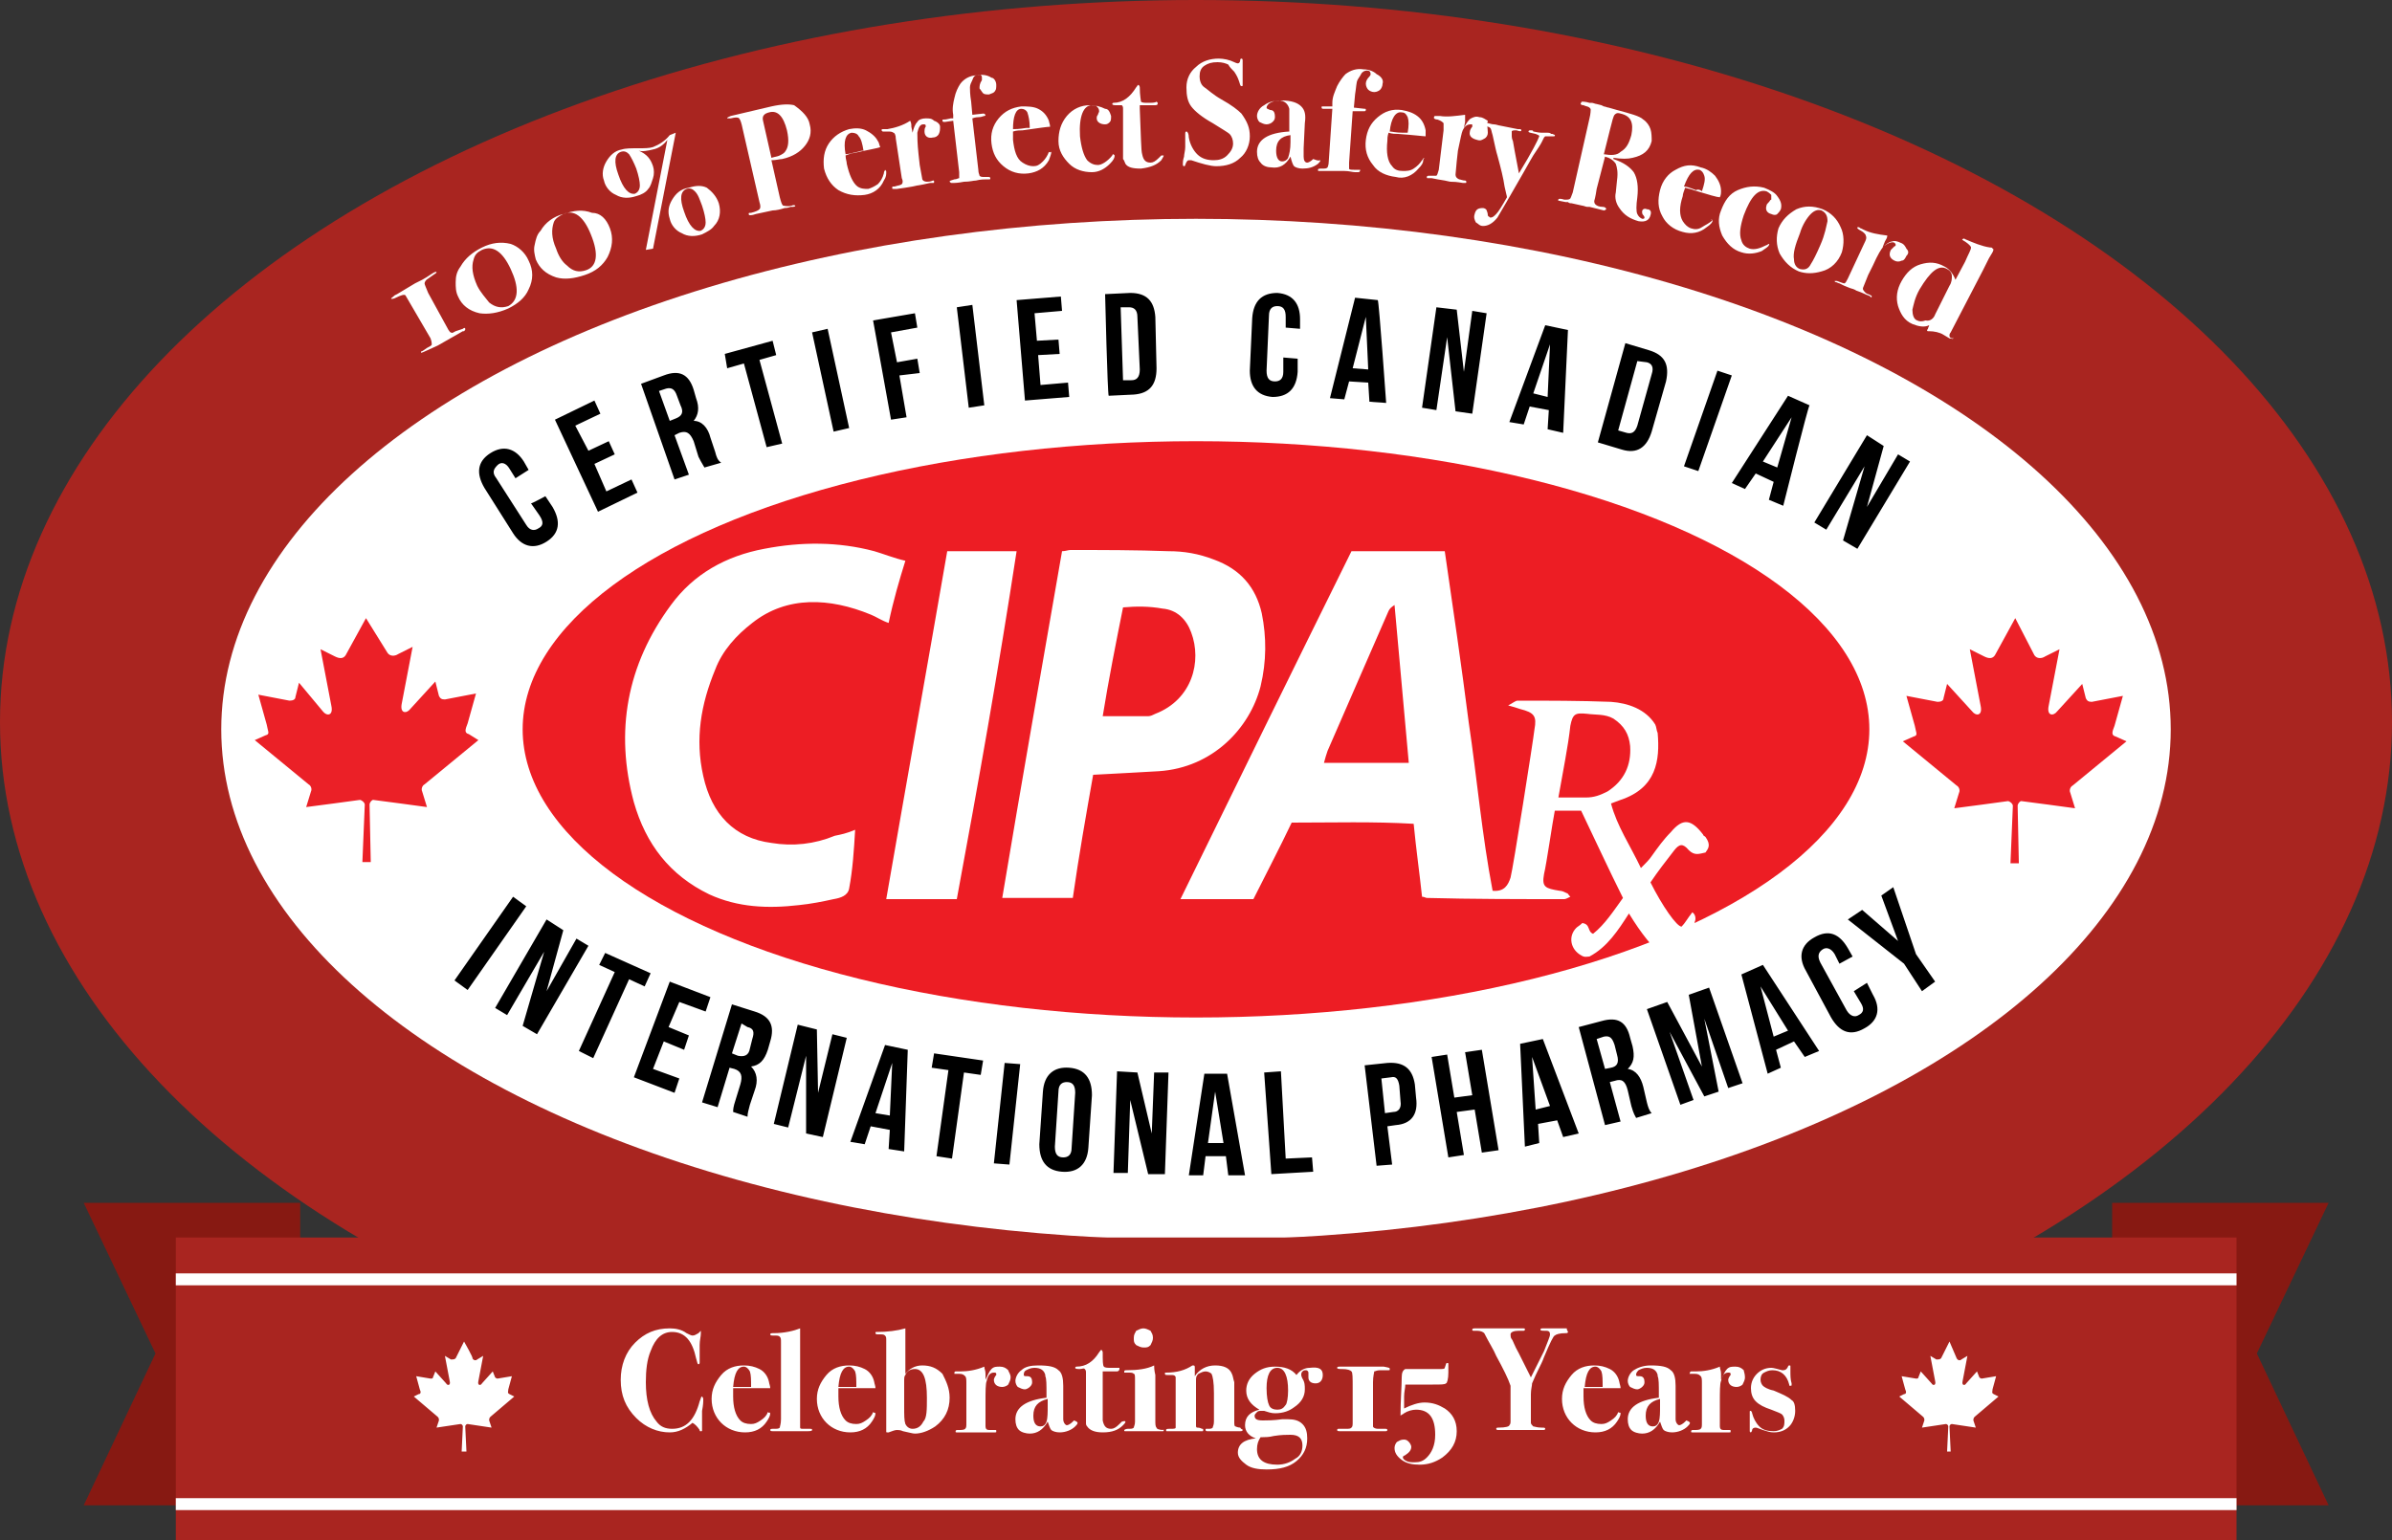 <?xml version="1.0" encoding="utf-8"?>
<!-- Generator: Adobe Illustrator 24.0.0, SVG Export Plug-In . SVG Version: 6.00 Build 0)  -->
<svg version="1.1" id="Layer_1" xmlns="http://www.w3.org/2000/svg" xmlns:xlink="http://www.w3.org/1999/xlink" x="0px" y="0px"
	 viewBox="0 0 200 128.8" style="enable-background:new 0 0 200 128.8;" xml:space="preserve">
<rect x="0" y="0" width="200" height="128.8" fill="#333333" stroke="none"/>
<style type="text/css">
	.st0{fill:#A92520;}
	.st1{fill:#FFFFFF;}
	.st2{fill:#ED1D24;}
	.st3{fill:#EB2027;}
	.st4{fill:#871912;}
</style>
<ellipse class="st0" cx="100" cy="60.4" rx="100" ry="60.4"/>
<ellipse class="st1" cx="100" cy="61" rx="81.5" ry="42.7"/>
<ellipse class="st2" cx="100" cy="61" rx="56.3" ry="24.1"/>
<path id="kCSa7g.tif" class="st1" d="M132.2,79.9c-0.9-0.5-1.1-1.6-0.4-2.3c0.1-0.1,0.3-0.2,0.5-0.4c0.7,0.1,0.4,0.7,0.9,0.9
	c1-0.8,1.7-1.9,2.5-3c-1.2-2.4-2.3-4.8-3.5-7.3H130c-0.2,1-0.7,4.5-0.9,5.3c-0.2,1.1,0.1,1.2,1.3,1.4c0.2,0,0.4,0.1,0.6,0.2
	c0.1,0,0.1,0.1,0.3,0.3c-0.2,0.1-0.4,0.2-0.5,0.2c-3.8,0-7.7,0-11.5-0.1c-0.1,0-0.2-0.1-0.4-0.1c-0.2-1.9-0.5-4-0.7-6.1
	c-3.4-0.2-6.7-0.1-10.2-0.1c-1,2.1-2.1,4.2-3.2,6.4h-6.1c4.8-9.8,9.5-19.4,14.3-29.1h7.8c0.7,4.8,1.4,9.6,2,14.3
	c0.7,4.7,1.1,9.4,2,14.1c1,0.1,1.3-0.5,1.5-1.1c0.2-0.7,1.9-11.5,2-12.4c0.2-1.1,0-1.4-1.2-1.7c-0.3-0.1-0.6-0.2-1-0.3
	c0.4-0.2,0.6-0.4,0.8-0.4c2.6,0,5.2,0,7.8,0.1c1.4,0.1,2.9,0.6,3.7,1.9c0.1,0.2,0.1,0.5,0.2,0.7c0.2,2.3-0.1,4.6-3.1,5.6l-0.8,0.3
	c0.5,1.9,1.6,3.5,2.5,5.4c0.4-0.4,0.7-0.7,0.9-1c0.5-0.7,1-1.4,1.6-2c1-1.2,1.7-1.1,2.7,0.2c0,0.1,0.1,0.1,0.2,0.2
	c0.5,0.7,0.2,1,0,1.3c-0.5,0.1-0.9,0.3-1.4-0.2c-0.5-0.6-0.8-0.5-1.2,0c-0.7,0.9-1.4,1.8-2,2.7c1,2,2.2,3.7,2.6,3.7
	c0.3-0.3,0.5-0.7,0.9-1.2c0.3,0.2,0.3,0.6,0.2,0.8c-0.1,1.1-0.7,2.1-1.4,2.9c-0.3,0.4-0.6,0.4-1.3,0c-0.9-0.9-1.7-1.8-2.8-3.6
	c-0.9,1.4-1.8,2.8-3.3,3.6C132.7,80,132.5,80.1,132.2,79.9L132.2,79.9z M117.8,63.9c-0.4-4.5-0.8-8.9-1.2-13.3
	c-0.3,0.2-0.4,0.3-0.5,0.5c-0.8,1.8-1.6,3.7-2.4,5.5c-0.9,2.1-1.8,4.1-2.7,6.2c-0.1,0.3-0.2,0.6-0.3,1h7.1
	C117.8,63.8,117.8,63.9,117.8,63.9z M130.3,66.7h2.3c0.7,0,1.2-0.2,1.8-0.5c1.4-0.9,2-2.2,1.9-3.8c-0.1-1-0.5-1.7-1.4-2.3
	c-0.7-0.4-1.5-0.3-2.2-0.4c-1-0.1-1.2,0-1.4,1C131.1,62.5,130.7,64.4,130.3,66.7L130.3,66.7z M88.8,46.1c0.3,0,0.5-0.1,0.7-0.1
	c2.7,0,5.5,0,8.2,0.1c1.3,0,2.5,0.2,3.8,0.7c2.2,0.8,3.5,2.3,4,4.5c0.4,2,0.4,4-0.1,6.1c-0.9,3.5-4,6.8-8.5,7.1
	c-1.8,0.1-3.5,0.2-5.5,0.3c-0.6,3.4-1.2,6.8-1.7,10.3h-5.9C85.4,65.5,87.1,55.9,88.8,46.1z M92.2,59.9H96c0.2,0,0.4-0.1,0.6-0.2
	c3.1-1.2,3.9-4.4,3-6.8c-0.4-1.1-1.2-1.9-2.4-2c-1.1-0.2-2.2-0.2-3.3-0.1C93.3,53.8,92.7,56.8,92.2,59.9z M71.5,69.4
	c-0.1,1.7-0.2,3.3-0.5,4.9c-0.1,0.6-0.7,0.8-1.3,0.9c-0.9,0.2-1.9,0.4-2.9,0.5c-2.6,0.3-5.1,0.2-7.5-0.9C56,73.2,54,70.6,53,67.1
	c-1.6-5.9-0.6-11.5,3.1-16.5c1.9-2.6,4.6-4.1,7.8-4.7c3.1-0.6,6.2-0.6,9.2,0.2c0.7,0.2,1.7,0.6,2.6,0.8c-0.5,1.6-1,3.3-1.4,5.2
	c-0.6-0.2-1-0.5-1.5-0.7c-3.4-1.4-7-1.6-9.9,0.7c-1.3,1-2.5,2.3-3.1,3.9c-1.2,2.9-1.7,5.8-1,8.9c0.7,3.2,2.6,5.2,5.7,5.6
	c1.8,0.3,3.6,0.1,5.3-0.6C70.3,69.8,70.8,69.7,71.5,69.4L71.5,69.4z M80,75.2h-5.9c1.7-9.8,3.4-19.3,5.1-29.1H85
	C83.5,55.9,81.8,65.5,80,75.2z"/>
<path class="st3" d="M168.5,51.7l-1.7,3.1c-0.2,0.3-0.5,0.3-0.9,0.1l-1.2-0.6l0.9,4.7c0.2,0.9-0.4,0.9-0.7,0.5l-2.1-2.3l-0.3,1.2
	c0,0.2-0.2,0.3-0.5,0.3l-2.6-0.5l0.7,2.5c0.1,0.6,0.3,0.8-0.1,0.9l-0.9,0.4l4.5,3.7c0.2,0.1,0.3,0.4,0.2,0.6l-0.4,1.3
	c1.6-0.2,3-0.4,4.5-0.6c0.1,0,0.4,0.2,0.4,0.4l-0.2,4.8h0.7l-0.1-4.8c0-0.2,0.2-0.4,0.3-0.4c1.6,0.2,3,0.4,4.5,0.6l-0.4-1.3
	c-0.1-0.2,0-0.5,0.2-0.6l4.5-3.7l-0.9-0.4c-0.4-0.1-0.3-0.4-0.1-0.9l0.7-2.5l-2.6,0.5c-0.3,0-0.4-0.1-0.5-0.3l-0.3-1.2l-2.1,2.3
	c-0.3,0.4-0.9,0.4-0.7-0.5l0.9-4.7l-1.2,0.6c-0.3,0.2-0.7,0.2-0.9-0.1L168.5,51.7L168.5,51.7z M30.6,51.7l-1.7,3.1
	c-0.2,0.3-0.5,0.3-0.9,0.1l-1.2-0.6l0.9,4.7c0.2,0.9-0.4,0.9-0.7,0.5l-2-2.4l-0.3,1.2c0,0.2-0.2,0.3-0.5,0.3l-2.6-0.5l0.7,2.5
	c0.1,0.6,0.3,0.8-0.1,0.9l-0.9,0.4l4.5,3.7c0.2,0.1,0.3,0.4,0.2,0.6l-0.4,1.3c1.6-0.2,3-0.4,4.5-0.6c0.1,0,0.4,0.2,0.4,0.4l-0.2,4.8
	H31l-0.1-4.8c0-0.2,0.2-0.4,0.3-0.4c1.6,0.2,3,0.4,4.5,0.6l-0.4-1.3c-0.1-0.2,0-0.5,0.2-0.6l4.5-3.7l-0.8-0.5
	c-0.4-0.1-0.3-0.4-0.1-0.9l0.7-2.5l-2.6,0.5c-0.3,0-0.4-0.1-0.5-0.3L36.4,57l-2.1,2.3c-0.3,0.4-0.9,0.4-0.7-0.5l0.9-4.7l-1.2,0.6
	c-0.3,0.2-0.7,0.2-0.9-0.1C32.4,54.6,30.6,51.7,30.6,51.7z"/>
<path class="st1" d="M36.5,22.8C36.5,22.8,36.5,22.9,36.5,22.8c-0.1,0.1-0.3,0.2-0.7,0.5c-0.2,0.1-0.3,0.3-0.3,0.4s0.1,0.3,0.3,0.8
	l1.7,3.1c0.1,0.1,0.1,0.2,0.2,0.2c0.1,0.1,0.2,0,0.4-0.1l0.3-0.1l0.3-0.1c0.1-0.1,0.2-0.1,0.2,0s0,0.1-0.1,0.2h-0.1l-2.1,1.2
	l-1.1,0.5c-0.2,0.1-0.3,0.1-0.3,0.1v-0.1c0.1,0,0.2-0.1,0.5-0.3c0.2-0.1,0.4-0.2,0.4-0.3c0-0.1,0-0.2-0.1-0.5l-1.4-2.4
	c-0.4-0.7-0.7-1.2-0.7-1.2c-0.1-0.1-0.4,0-0.8,0.2C32.9,25,32.8,25,32.7,25c0-0.1,0.1-0.1,0.3-0.3l0.2-0.1l1.5-0.9l0.6-0.3
	c0.2-0.1,0.5-0.3,0.8-0.5S36.5,22.7,36.5,22.8L36.5,22.8z M44.2,21.8c0.4,0.8,0.4,1.6,0,2.4c-0.3,0.7-0.9,1.2-1.7,1.6
	c-0.9,0.4-1.7,0.5-2.4,0.4c-0.9-0.2-1.5-0.7-1.8-1.4c-0.2-0.4-0.2-0.8-0.2-1.2c0-0.5,0.1-0.9,0.4-1.3c0.4-0.7,1-1.2,1.8-1.6
	s1.6-0.5,2.4-0.3C43.3,20.6,43.9,21.1,44.2,21.8z M42.7,22.5c-0.7-1.5-1.5-2-2.4-1.6c-0.4,0.2-0.6,0.4-0.7,0.8
	c-0.2,0.6-0.1,1.3,0.3,2.2c0.3,0.6,0.7,1,1,1.4c0.5,0.4,1,0.5,1.6,0.3C43.4,25.1,43.4,24,42.7,22.5z M51,19.1
	c0.3,0.8,0.2,1.6-0.2,2.4c-0.4,0.7-1,1.2-1.9,1.5s-1.7,0.4-2.4,0.2c-0.9-0.3-1.4-0.8-1.7-1.5c-0.1-0.4-0.2-0.8-0.1-1.2
	c0.1-0.5,0.2-0.9,0.5-1.2c0.4-0.7,1.1-1.2,1.9-1.4c0.9-0.3,1.6-0.4,2.4-0.1C50.2,17.8,50.7,18.3,51,19.1z M49.4,19.6
	c-0.6-1.5-1.4-2.1-2.3-1.7c-0.4,0.2-0.7,0.4-0.8,0.7c-0.2,0.6-0.2,1.3,0.2,2.2c0.2,0.6,0.5,1.1,0.9,1.4c0.5,0.5,1,0.6,1.6,0.4
	C49.9,22.3,50.1,21.3,49.4,19.6z M56.5,11.1l-1.9,9.7L54,20.9l1.8-9.2c-0.3,0.4-0.7,0.7-1.2,0.8c-0.4,0.1-0.9,0.2-1.2,0.1
	c0.7,0.3,1,0.7,1.2,1.3c0.1,0.3,0.1,0.7,0,1s-0.2,0.7-0.4,0.9c-0.2,0.3-0.6,0.5-1,0.6c-0.6,0.2-1.2,0.2-1.7-0.1
	c-0.5-0.2-0.9-0.7-1-1.2c-0.2-0.5-0.1-1.1,0.2-1.6s0.7-0.9,1.3-1c0.3-0.1,0.8-0.1,1.4-0.1c0.5,0,0.9,0,1.2-0.1c0.5-0.2,1-0.5,1.4-1
	L56.5,11.1z M53.2,14.1c-0.2-0.5-0.4-0.9-0.6-1.2c-0.2-0.2-0.4-0.3-0.7-0.2c-0.5,0.2-0.6,0.8-0.2,1.9c0.4,1.2,0.9,1.7,1.4,1.6
	c0.2-0.1,0.4-0.3,0.4-0.7C53.5,15.2,53.4,14.7,53.2,14.1z M60.1,17c0.2,0.7,0.1,1.4-0.4,1.9c-0.2,0.3-0.6,0.5-1,0.7
	c-0.6,0.2-1.2,0.2-1.7-0.1c-0.5-0.2-0.9-0.7-1-1.2c-0.2-0.6-0.1-1.1,0.2-1.6s0.7-0.9,1.4-1c0.6-0.2,1.1-0.2,1.5,0
	C59.5,16,59.9,16.4,60.1,17z M58.7,17.2c-0.2-0.5-0.3-0.9-0.6-1.2c-0.2-0.2-0.4-0.3-0.7-0.2c-0.5,0.2-0.6,0.8-0.2,1.9
	c0.4,1.2,0.9,1.7,1.4,1.6c0.2-0.1,0.4-0.3,0.4-0.7C59,18.3,58.9,17.8,58.7,17.2z M67.7,10.4c0.2,0.7,0,1.3-0.4,1.8s-1,0.9-1.9,1.1
	c-0.2,0-0.5,0.1-0.9,0.1l0.7,3.1c0.1,0.4,0.2,0.7,0.3,0.7s0.3,0.1,0.7,0c0.2-0.1,0.3,0,0.3,0s0,0.1-0.2,0.1h-0.2
	c0,0-0.2,0.1-0.5,0.1c-0.3,0.1-0.7,0.2-1,0.2l-1.4,0.3C62.9,18,62.8,18,62.7,18c0,0-0.1,0-0.1-0.1s0-0.1,0.2-0.1
	c0.4-0.1,0.6-0.2,0.7-0.3c0.1-0.1,0.1-0.3,0-0.6l-1.4-6.1c-0.1-0.5-0.2-0.8-0.3-0.9c-0.1-0.1-0.3-0.1-0.7,0h-0.3
	c0-0.1,0.1-0.1,0.3-0.2l3.4-0.8c0.9-0.2,1.5-0.2,1.9-0.1C67.1,9.3,67.6,9.8,67.7,10.4z M65.8,10.9c-0.3-1.2-0.8-1.7-1.5-1.5
	c-0.4,0.1-0.6,0.3-0.5,0.7l0.7,3.1c0.3-0.1,0.5-0.1,0.7-0.2c0.2-0.1,0.4-0.2,0.5-0.4C65.9,12.3,66,11.8,65.8,10.9z M74.1,14.4
	c0,0.2,0,0.4-0.2,0.7c-0.3,0.7-0.9,1.1-1.6,1.2c-0.8,0.1-1.5,0-2.2-0.4c-0.6-0.4-1-1-1.2-1.8c-0.1-0.8,0-1.5,0.4-2.1s1-1,1.7-1.2
	c0.5-0.1,1-0.1,1.4,0.1c0.4,0.2,0.8,0.5,1,0.9c0.1,0.1,0.1,0.3,0.2,0.5c-0.2,0.1-0.9,0.2-2.2,0.5c-0.2,0-0.4,0.1-0.7,0.2
	c0,0.3,0.1,0.5,0.1,0.7c0.2,0.9,0.5,1.6,0.9,1.9c0.3,0.2,0.6,0.2,0.9,0.2c0.3-0.1,0.5-0.2,0.8-0.4c0.2-0.2,0.4-0.5,0.5-0.9
	c0-0.2,0.1-0.2,0.1-0.3C74.1,14.3,74.1,14.3,74.1,14.4L74.1,14.4z M72.2,12.6c-0.1-0.6-0.2-1-0.4-1.2c-0.1-0.2-0.3-0.3-0.6-0.3
	c-0.5,0.1-0.7,0.7-0.5,1.8c0.2,0,0.5-0.1,1-0.2C72,12.6,72.1,12.6,72.2,12.6z M78.6,10.6c0,0.2,0,0.4-0.1,0.6
	c-0.1,0.2-0.3,0.3-0.5,0.3c-0.4,0.1-0.7-0.1-0.7-0.5c0-0.1,0-0.3,0.1-0.4v-0.1c0-0.1-0.1-0.1-0.2-0.1c-0.3,0-0.4,0.3-0.5,0.7
	c0,0.3,0,0.9,0.1,1.8l0.1,0.9l0.2,1.1c0,0.2,0.2,0.3,0.4,0.3c0.1,0,0.3,0,0.5-0.1c0.1,0,0.1,0,0.1,0.1s0,0.1-0.1,0.1h-0.2
	c-0.1,0-0.4,0.1-1,0.2c0,0-0.1,0-0.5,0.1l-0.6,0.1L75,15.8h-0.3c-0.1,0-0.1,0-0.1-0.1s0-0.1,0.2-0.1c0.3-0.1,0.5-0.1,0.6-0.2
	c0.1-0.1,0.1-0.3,0-0.5l-0.5-3.3c0-0.3-0.1-0.5-0.2-0.5C74.6,11,74.4,11,74.2,11h-0.4l-0.1-0.1c0,0,0-0.1,0.1-0.1h0.4
	c0.6-0.1,1.3-0.3,1.9-0.7c0.1,0.2,0.1,0.3,0.1,0.5l0.1,0.5c0.1-0.4,0.2-0.7,0.4-0.9c0.1-0.2,0.4-0.3,0.7-0.3c0.3,0,0.5,0,0.7,0.2
	C78.4,10.2,78.6,10.4,78.6,10.6z M83.3,7.1c0,0.2,0,0.4-0.1,0.5c-0.1,0.2-0.3,0.2-0.5,0.3c-0.2,0-0.4,0-0.5-0.1S82,7.5,81.9,7.4
	c0-0.2,0-0.4,0.2-0.7V6.5c0-0.2-0.1-0.3-0.4-0.2c-0.2,0-0.3,0.1-0.4,0.4c-0.1,0.2-0.2,0.4-0.2,0.6c0,0.2,0,0.6,0.1,1.2l0.1,1.1
	l0.9-0.1c0.1,0,0.1,0,0.2,0.1c0,0,0,0.1-0.1,0.1s-0.2,0.1-0.5,0.1c-0.1,0-0.2,0-0.5,0.1l0.5,4.3c0,0.3,0.1,0.4,0.1,0.5
	c0.1,0.1,0.2,0.1,0.4,0.1h0.3c0.1,0,0.2,0,0.2,0.1s0,0.1-0.1,0.1h-0.2c-0.2,0-0.5,0-0.9,0.1c-0.2,0-0.5,0.1-1,0.1
	c-0.5,0.1-0.8,0.1-0.8,0.1h-0.2c-0.1,0-0.1,0-0.2-0.1c0-0.1,0.1-0.1,0.4-0.2c0.2,0,0.3-0.1,0.4-0.1v-0.5l-0.5-4.3L79,10.2
	c-0.1,0-0.2,0-0.2-0.1s0-0.1,0.1-0.1s0.2,0,0.6-0.1h0.2V9.6c-0.1-0.5,0-1,0.1-1.4c0.1-0.5,0.3-0.9,0.5-1.2c0.3-0.4,0.8-0.7,1.4-0.7
	c0.5-0.1,0.9,0,1.2,0.2C83.1,6.5,83.3,6.8,83.3,7.1z"/>
<path class="st1" d="M87.9,12.7c0,0.2-0.1,0.4-0.2,0.7c-0.4,0.7-1,1-1.7,1.1c-0.8,0.1-1.5-0.1-2.1-0.6s-0.9-1.1-1-1.9
	s0.1-1.5,0.6-2.1s1.1-0.9,1.9-1c0.5,0,1,0,1.4,0.2s0.7,0.5,0.9,1c0,0.1,0.1,0.3,0.1,0.5c-0.2,0-0.9,0.1-2.3,0.3
	c-0.2,0-0.5,0-0.8,0.1v0.7c0.1,0.9,0.3,1.6,0.8,1.9c0.3,0.2,0.6,0.3,0.9,0.3s0.5-0.1,0.8-0.4c0.2-0.2,0.4-0.5,0.5-0.8
	C87.8,12.8,87.8,12.7,87.9,12.7z M86.1,10.7c0-0.6-0.1-1-0.2-1.3c-0.1-0.2-0.3-0.3-0.5-0.3c-0.5,0-0.7,0.7-0.7,1.7
	c0.2,0,0.5,0,1.1-0.1C85.8,10.7,86.1,10.7,86.1,10.7z M92.9,9.7c0,0.2,0,0.4-0.1,0.5s-0.2,0.2-0.4,0.2c-0.4,0-0.7-0.2-0.7-0.5
	c0-0.1,0-0.2,0.1-0.3c0-0.1,0.1-0.2,0.1-0.3c0-0.2-0.1-0.3-0.2-0.4c-0.1-0.1-0.3-0.1-0.4-0.1c-0.7,0-1.1,0.9-1,2.6
	c0.1,0.9,0.3,1.6,0.6,2c0.3,0.3,0.6,0.4,0.9,0.4s0.8-0.3,1.2-0.8c0-0.1,0.1-0.1,0.1-0.1l0.1,0.1c0,0.2-0.1,0.4-0.4,0.7
	c-0.4,0.4-0.9,0.7-1.5,0.7c-0.7,0-1.4-0.2-1.9-0.7s-0.9-1.1-0.9-1.9c0-0.8,0.2-1.5,0.7-2.1s1.2-0.9,1.9-0.9c0.5,0,0.9,0.1,1.3,0.3
	C92.7,9.1,92.8,9.4,92.9,9.7z M97.3,13c0,0.1-0.1,0.2-0.2,0.4c-0.4,0.4-0.9,0.6-1.7,0.7c-0.7,0-1.1-0.1-1.3-0.4
	c-0.1-0.2-0.1-0.3-0.2-0.4V9.1c0-0.1,0-0.2-0.1-0.3h-0.4c-0.2,0-0.4,0-0.4-0.1c0,0,0-0.1,0.1-0.1c0.8,0,1.4-0.5,1.9-1.3
	c0.1-0.1,0.1-0.2,0.2-0.2c0,0,0.1,0.1,0.1,0.2c0,0.7,0.1,1.1,0.1,1.2c0.1,0.1,0.3,0.1,0.6,0.1s0.6,0,0.7-0.1l0.1,0.1
	c0,0.1,0,0.2-0.2,0.2h-1.3v0.3c0.1,2.2,0.1,3.5,0.2,3.8c0.1,0.5,0.3,0.7,0.7,0.7c0.2,0,0.4-0.1,0.7-0.4l0.2-0.2H97.3L97.3,13z
	 M104.5,11.4c0,0.7-0.3,1.4-0.8,1.8c-0.5,0.5-1.2,0.7-2,0.7c-0.5,0-1.2-0.2-2.1-0.5h-0.2c-0.1,0-0.2,0.1-0.3,0.4
	c0,0.1-0.1,0.1-0.1,0.1c-0.1,0-0.1-0.1-0.1-0.2s0-0.3,0.1-0.6c0-0.2,0.1-0.5,0.1-0.8v-1.1c0-0.1,0-0.2,0.1-0.2s0.2,0.2,0.2,0.5
	c0.1,0.6,0.4,1.1,0.7,1.4c0.4,0.4,0.9,0.5,1.4,0.5c0.4,0,0.8-0.1,1.1-0.4c0.3-0.3,0.5-0.6,0.5-1c0-0.3-0.1-0.6-0.3-0.8
	c-0.1-0.1-0.6-0.4-1.4-0.9c-0.9-0.5-1.5-1-1.8-1.4S99.2,8,99.2,7.3c0-0.7,0.3-1.3,0.8-1.7c0.5-0.5,1.2-0.7,1.9-0.7
	c0.4,0,0.9,0.1,1.3,0.3c0.2,0.1,0.3,0.1,0.3,0.1c0.1,0,0.2-0.1,0.2-0.3c0-0.1,0.1-0.1,0.1-0.1c0.1,0,0.1,0.1,0.1,0.2v2
	c0,0.1,0,0.1-0.1,0.1s-0.1-0.1-0.2-0.4c-0.1-0.3-0.2-0.5-0.4-0.8c-0.2-0.2-0.4-0.4-0.5-0.6c-0.2-0.1-0.5-0.2-0.9-0.2
	c-0.5,0-0.8,0.1-1.1,0.3c-0.3,0.2-0.4,0.5-0.4,0.9c0,0.3,0.1,0.7,0.4,0.9s0.7,0.6,1.4,1c0.9,0.5,1.4,0.9,1.7,1.2
	C104.3,10.2,104.5,10.7,104.5,11.4L104.5,11.4z M110.4,13.4c0,0.1-0.1,0.2-0.2,0.3c-0.4,0.3-0.8,0.4-1.3,0.4c-0.3,0-0.6-0.1-0.7-0.2
	c-0.1-0.1-0.2-0.4-0.3-0.8c-0.4,0.7-0.9,1-1.6,0.9c-0.3,0-0.7-0.1-0.9-0.4c-0.2-0.2-0.3-0.5-0.3-0.9c0-1,0.9-1.6,2.7-1.7V9.1
	c-0.1-0.4-0.4-0.7-0.9-0.7c-0.3,0-0.5,0.1-0.7,0.2s-0.3,0.3-0.3,0.4c0,0.1,0.1,0.1,0.3,0.2c0.3,0,0.4,0.2,0.4,0.6
	c0,0.2-0.1,0.3-0.2,0.4c-0.1,0.1-0.3,0.2-0.5,0.2s-0.4-0.1-0.6-0.2c-0.1-0.1-0.2-0.3-0.2-0.5c0-0.3,0.2-0.7,0.6-0.9
	c0.4-0.3,0.9-0.4,1.4-0.4c0.9,0,1.4,0.2,1.7,0.5c0.3,0.3,0.4,0.7,0.3,1.4l-0.1,2.1v0.7c0,0.3,0.1,0.5,0.3,0.5c0.1,0,0.3-0.1,0.5-0.3
	C110.3,13.5,110.3,13.4,110.4,13.4z M107.9,11.9v-0.6c-0.8,0.1-1.2,0.5-1.2,1.3c0,0.6,0.2,0.9,0.5,0.9c0.2,0,0.4-0.1,0.5-0.3
	C107.8,12.9,107.9,12.5,107.9,11.9z"/>
<path class="st1" d="M115.6,7c0,0.2-0.1,0.4-0.2,0.5s-0.3,0.2-0.5,0.2s-0.4-0.1-0.5-0.2c-0.1-0.1-0.2-0.3-0.2-0.5s0.1-0.4,0.3-0.6
	c0,0,0.1-0.1,0.1-0.2c0-0.2-0.1-0.3-0.3-0.3c-0.2,0-0.4,0.1-0.5,0.3s-0.2,0.3-0.3,0.5c-0.1,0.2-0.1,0.6-0.2,1.2L113.2,9l0.9,0.1
	c0.1,0,0.1,0,0.1,0.1c0,0,0,0.1-0.1,0.1h-1l-0.3,4.3v0.5c0,0.1,0.2,0.1,0.4,0.1h0.4c0.1,0,0.2,0,0.1,0.1c0,0.1-0.1,0.1-0.2,0.1h-0.2
	c-0.2,0-0.5-0.1-0.9-0.1h-2.1c-0.1,0-0.1,0-0.1-0.1s0.1-0.1,0.4-0.1c0.2,0,0.3,0,0.4-0.1c0,0,0.1-0.2,0.1-0.5l0.3-4.4h-0.7
	c-0.1,0-0.2,0-0.2-0.1s0-0.1,0.1-0.1h0.8V8.6c0-0.5,0.2-0.9,0.4-1.4c0.2-0.4,0.5-0.8,0.7-1c0.4-0.3,0.9-0.5,1.5-0.4
	c0.5,0,0.9,0.2,1.1,0.4C115.5,6.4,115.7,6.7,115.6,7L115.6,7z"/>
<path class="st1" d="M119,13.4c0,0.2-0.1,0.4-0.4,0.7c-0.5,0.6-1.2,0.9-1.9,0.7c-0.8-0.1-1.5-0.4-1.9-1c-0.5-0.6-0.7-1.3-0.6-2.1
	s0.4-1.4,1-1.9s1.2-0.7,2-0.6c0.5,0.1,0.9,0.2,1.3,0.5s0.6,0.7,0.7,1.2v0.5c-0.2,0-0.9-0.1-2.3-0.2c-0.2,0-0.5,0-0.8-0.1
	c-0.1,0.3-0.1,0.5-0.1,0.7c-0.1,0.9,0,1.7,0.4,2.1c0.2,0.3,0.5,0.4,0.9,0.4c0.3,0,0.6,0,0.9-0.2s0.5-0.4,0.7-0.7
	c0.1-0.1,0.1-0.2,0.2-0.2C119,13.3,119,13.4,119,13.4z M117.7,11.1c0.1-0.6,0.1-1,0-1.3c-0.1-0.2-0.2-0.4-0.5-0.4
	c-0.5-0.1-0.9,0.5-1,1.6c0.2,0,0.5,0.1,1.1,0.1C117.3,11.1,117.7,11.1,117.7,11.1z M124.4,11.1c0,0.2-0.1,0.4-0.3,0.5
	c-0.2,0.1-0.3,0.2-0.6,0.1c-0.4-0.1-0.7-0.3-0.6-0.7c0-0.1,0.1-0.3,0.2-0.4v-0.1c0-0.1,0-0.1-0.1-0.1c-0.3,0-0.5,0.1-0.7,0.5
	c-0.1,0.2-0.2,0.8-0.4,1.7l-0.1,0.9l-0.1,1.1c0,0.2,0.1,0.3,0.3,0.4c0.1,0,0.3,0.1,0.5,0.1c0.1,0,0.1,0.1,0.1,0.1
	c0,0.1,0,0.1-0.1,0.1h-0.2c-0.1,0-0.4-0.1-1-0.1c0,0-0.1,0-0.5-0.1l-0.6-0.1l-0.5-0.1h-0.3c-0.1,0-0.1,0-0.1-0.1s0.1-0.1,0.2-0.1
	h0.6c0.1-0.1,0.1-0.2,0.2-0.5l0.4-3.3v-0.6c-0.1-0.1-0.2-0.2-0.5-0.3c-0.2,0-0.3-0.1-0.3-0.1V9.8c0,0,0-0.1,0.1-0.1h0.4
	c0.6,0.1,1.3,0,2.1-0.1v0.6l-0.1,0.5c0.2-0.4,0.4-0.7,0.6-0.8s0.4-0.2,0.7-0.1c0.3,0,0.5,0.2,0.7,0.3
	C124.3,10.4,124.4,10.8,124.4,11.1L124.4,11.1z"/>
<path class="st1" d="M130,11.3c0,0.1,0,0.1-0.1,0.1h-0.7l-0.1,0.1l-0.2,0.4c-0.1,0.2-0.3,0.5-0.7,1.1c0,0-0.3,0.5-0.8,1.4
	c-1.2,2.1-1.9,3.3-2.2,3.8c-0.4,0.5-0.8,0.7-1.2,0.7c-0.3,0-0.4-0.2-0.6-0.3c-0.1-0.2-0.2-0.4-0.1-0.7c0.1-0.4,0.3-0.5,0.7-0.5
	c0.1,0,0.3,0.1,0.3,0.2c0,0,0.1,0.2,0.1,0.4c0,0.1,0.1,0.1,0.2,0.2c0.2,0,0.3-0.1,0.5-0.3s0.5-0.7,0.9-1.4c0-0.1-0.1-0.4-0.2-0.9
	c-0.1-0.7-0.3-1.5-0.6-2.6c-0.1-0.3-0.2-0.8-0.4-1.7c-0.1-0.3-0.1-0.5-0.2-0.6s-0.2-0.1-0.5-0.2c-0.1,0-0.1-0.1-0.1-0.1
	c0-0.1,0.1-0.1,0.2-0.1h0.2c0.1,0,0.3,0.1,0.5,0.1s0.4,0.1,0.5,0.1l1.5,0.3h0.2c0.1,0,0.1,0.1,0.1,0.1c0,0.1-0.1,0.1-0.4,0
	c-0.2,0-0.4,0-0.4,0.1v0.4c0,0.2,0.1,0.4,0.1,0.4c0.2,1.2,0.4,2.1,0.5,2.7c1.1-1.8,1.6-2.8,1.7-3.1c0-0.1-0.1-0.1-0.3-0.2
	c-0.4-0.1-0.6-0.1-0.6-0.2s0.1-0.1,0.2-0.1s0.2,0,0.2,0.1c0.1,0,0.4,0.1,0.7,0.1h0.4c0.2,0,0.3,0,0.4,0.1h0.1
	C130,11.3,130.1,11.3,130,11.3L130,11.3z M138,18c-0.1,0.4-0.4,0.6-1,0.5c-0.7-0.2-1.2-0.5-1.6-1.1c-0.3-0.4-0.4-0.9-0.3-1.3l0.1-1
	c0.1-0.7,0-1.1-0.1-1.4c-0.2-0.3-0.5-0.5-0.9-0.6l-0.7,2.7c-0.1,0.7-0.2,1-0.2,1c0,0.1,0,0.2,0.1,0.3s0.3,0.2,0.6,0.2
	c0.2,0,0.3,0.1,0.3,0.2c0,0-0.1,0.1-0.2,0.1l-1.2-0.3h-0.2c-0.1,0-0.3-0.1-0.4-0.1l-0.9-0.2c-0.1,0-0.2,0-0.3-0.1h-0.2l-0.5-0.1
	c-0.1,0-0.2-0.1-0.1-0.1c0-0.1,0.2-0.1,0.5,0c0.3,0,0.4,0,0.5-0.1c0,0,0.1-0.2,0.2-0.5l1.4-6.2c0.1-0.4,0.1-0.7,0.1-0.7
	c0-0.1,0-0.1-0.1-0.2s-0.3-0.1-0.5-0.2c-0.2,0-0.3-0.1-0.2-0.2c0-0.1,0.1-0.1,0.1-0.1s0.3,0,0.6,0.1h0.2c0.1,0,0.3,0.1,0.4,0.1
	l0.4,0.1l0.2,0.1c0.1,0,0.3,0.1,0.4,0.1l0.7,0.2c1.1,0.3,1.9,0.5,2.2,0.8c0.3,0.2,0.5,0.5,0.6,0.8s0.1,0.7,0.1,1
	c-0.2,0.8-0.7,1.2-1.6,1.4c-0.4,0.1-0.9,0.1-1.6,0v0.1c0.9,0.3,1.4,0.7,1.7,1.1c0.3,0.5,0.4,1.2,0.3,2.1c-0.1,0.7-0.1,1.2,0,1.4
	s0.2,0.3,0.4,0.4c0.1,0,0.2,0,0.2-0.1c0,0,0-0.1-0.1-0.2s-0.1-0.2-0.1-0.3c0-0.2,0.2-0.3,0.4-0.2C138,17.5,138.1,17.7,138,18L138,18
	z M136.4,11.3c0.2-1,0-1.6-0.9-1.8c-0.3-0.1-0.4,0-0.5,0.1s-0.2,0.5-0.4,1.3l-0.5,2c0.6,0.1,1.1,0.1,1.4-0.2
	C136,12.4,136.2,12,136.4,11.3z M143.2,18.4c0,0.2-0.2,0.4-0.5,0.6c-0.6,0.5-1.3,0.6-2,0.4c-0.8-0.2-1.4-0.7-1.7-1.3
	c-0.4-0.7-0.4-1.4-0.2-2.2s0.7-1.4,1.3-1.7c0.7-0.4,1.3-0.5,2.1-0.2c0.5,0.1,0.9,0.4,1.2,0.7c0.3,0.4,0.5,0.8,0.5,1.3
	c0,0.1,0,0.3-0.1,0.5c-0.2,0-0.9-0.2-2.2-0.6c-0.2-0.1-0.4-0.1-0.7-0.2c-0.1,0.3-0.2,0.5-0.2,0.7c-0.3,0.9-0.3,1.6,0,2.1
	c0.2,0.3,0.4,0.5,0.7,0.6s0.6,0.1,0.9-0.1C142.6,18.8,142.9,18.7,143.2,18.4C143,18.4,143,18.3,143.2,18.4
	C143.2,18.3,143.2,18.4,143.2,18.4L143.2,18.4z M142.3,16c0.2-0.6,0.3-1,0.2-1.3s-0.2-0.4-0.4-0.5c-0.5-0.1-0.9,0.3-1.3,1.4
	c0.2,0,0.5,0.1,1,0.3C142,15.8,142.2,15.9,142.3,16z M148.9,17.5c-0.1,0.2-0.2,0.3-0.3,0.4c-0.1,0.1-0.3,0.1-0.5,0
	c-0.4-0.1-0.5-0.4-0.4-0.7c0-0.1,0.1-0.2,0.2-0.3s0.1-0.2,0.2-0.2v-0.4c-0.1-0.1-0.2-0.2-0.4-0.3c-0.7-0.2-1.3,0.4-1.9,2
	c-0.3,0.9-0.4,1.6-0.2,2.1c0.1,0.4,0.4,0.6,0.7,0.7c0.4,0.1,0.8,0,1.4-0.3c0.1,0,0.1-0.1,0.2-0.1s0,0,0,0.1s-0.3,0.3-0.6,0.5
	c-0.5,0.2-1.1,0.3-1.7,0.1c-0.7-0.2-1.2-0.7-1.6-1.4c-0.3-0.7-0.4-1.4-0.1-2.1c0.3-0.8,0.7-1.4,1.4-1.7s1.4-0.4,2.2-0.2
	c0.5,0.2,0.9,0.4,1.1,0.7C148.9,16.8,149,17.1,148.9,17.5L148.9,17.5z M154,21.1c-0.3,0.8-0.9,1.4-1.7,1.6c-0.7,0.2-1.3,0.2-1.9,0
	c-0.7-0.3-1.2-0.8-1.6-1.5c-0.3-0.7-0.3-1.4-0.1-2.1c0.3-0.7,0.8-1.2,1.5-1.6c0.7-0.3,1.4-0.3,2.2,0c0.7,0.3,1.2,0.8,1.5,1.5
	C154.2,19.6,154.2,20.4,154,21.1z M152.2,20.5c0.4-0.9,0.5-1.6,0.6-2c0-0.4-0.1-0.7-0.5-0.9c-0.3-0.1-0.6,0-0.9,0.3
	c-0.3,0.3-0.7,0.9-0.9,1.6c-0.4,1-0.6,1.7-0.5,2.2c0,0.4,0.2,0.7,0.5,0.8c0.4,0.1,0.7,0,0.9-0.4C151.6,21.8,151.9,21.2,152.2,20.5
	L152.2,20.5z M159.4,21.4c-0.1,0.2-0.2,0.4-0.4,0.4c-0.2,0.1-0.4,0.1-0.6,0c-0.4-0.2-0.5-0.5-0.3-0.9l0.3-0.3c0,0,0.1,0,0.1-0.1
	s0-0.1-0.1-0.2c-0.2-0.1-0.5,0-0.9,0.3c-0.2,0.2-0.5,0.7-0.9,1.6l-0.4,0.8l-0.4,1c-0.1,0.2,0,0.3,0.2,0.5c0.1,0.1,0.3,0.1,0.4,0.2
	c0.1,0,0.1,0.1,0.1,0.1c0,0.1-0.1,0.1-0.1,0l-0.2-0.1c-0.1,0-0.4-0.2-1-0.4c0,0-0.1-0.1-0.5-0.2l-0.5-0.2l-0.4-0.2
	c-0.1,0-0.2-0.1-0.3-0.1s-0.1-0.1-0.1-0.1h0.2c0.3,0.1,0.5,0.2,0.6,0.2s0.2-0.2,0.3-0.4l1.4-3c0.1-0.2,0.2-0.4,0.1-0.6
	c0-0.1-0.2-0.3-0.4-0.4c-0.2-0.1-0.3-0.2-0.3-0.2V19h0.1c0.1,0,0.1,0.1,0.2,0.1l0.2,0.1c0.6,0.3,1.2,0.4,2,0.5
	c0,0.2-0.1,0.3-0.2,0.5l-0.2,0.5c0.3-0.3,0.6-0.5,0.8-0.5c0.2-0.1,0.5,0,0.7,0.1c0.3,0.1,0.4,0.3,0.5,0.5
	C159.6,21,159.6,21.2,159.4,21.4L159.4,21.4z M163.3,28.3c0,0.1-0.1,0-0.3,0l-0.5-0.3c-0.3-0.2-0.8-0.3-1.2-0.3h-0.1
	c-0.1,0-0.1-0.1,0-0.2c0-0.1,0.1-0.2,0.1-0.3c-0.4,0.2-0.9,0.1-1.4-0.1c-0.7-0.3-1-0.9-1.2-1.5c-0.2-0.7-0.1-1.4,0.3-2.1
	s0.9-1.2,1.6-1.4s1.3-0.2,2,0.2c0.4,0.2,0.7,0.6,0.9,1.1l0.8-1.5c0.3-0.7,0.5-1,0.5-1.2c0-0.1-0.2-0.3-0.5-0.5
	c-0.2-0.1-0.3-0.2-0.2-0.2c0,0,0.1-0.1,0.2,0c0.7,0.3,1.4,0.6,2.1,0.7c0.1,0,0.2,0,0.2,0.1c0.1,0,0.1,0.1,0,0.3l-0.3,0.5l-0.5,1
	l-2.7,5.2c-0.1,0.1-0.1,0.2-0.1,0.3S163.1,28.3,163.3,28.3C163.3,28.2,163.4,28.2,163.3,28.3L163.3,28.3z M161.8,26.3l1.2-2.4
	c0.2-0.3,0.2-0.6,0.2-0.8c0-0.3-0.2-0.5-0.4-0.6c-0.7-0.4-1.4,0.2-2.3,1.7c-0.4,0.7-0.5,1.3-0.6,1.7c0,0.4,0.1,0.8,0.4,0.9
	c0.2,0.1,0.4,0.1,0.7,0C161.4,26.9,161.7,26.6,161.8,26.3L161.8,26.3z"/>
<path d="M45.6,41.5l0.6,0.9c0.7,1.2,0.6,2.2-0.5,2.9s-2.1,0.4-2.8-0.7l-2.4-3.8c-0.7-1.2-0.6-2.2,0.5-2.9s2.1-0.4,2.8,0.7l0.4,0.7
	L43.1,40l-0.5-0.8c-0.3-0.5-0.7-0.6-1-0.3s-0.5,0.6-0.1,1.1l2.5,3.9c0.3,0.5,0.7,0.5,1,0.3c0.4-0.2,0.5-0.5,0.1-1.1l-0.7-1
	C44.5,42.1,45.6,41.5,45.6,41.5z M49.2,37.7l1.7-0.8l0.5,1.1l-1.7,0.8l1,2.3l2.1-1l0.5,1.1L50,42.8l-3.6-7.7l3.3-1.6l0.5,1.1l-2.1,1
	L49.2,37.7z M58.9,39.1c-0.1-0.2-0.2-0.3-0.5-0.9L58,36.9c-0.3-0.7-0.6-0.9-1.2-0.7l-0.4,0.2l1.2,3.3l-1.2,0.4l-2.8-8l1.9-0.7
	c1.3-0.5,2.1-0.1,2.5,1.2l0.2,0.7c0.3,0.8,0.2,1.4-0.2,1.9c0.7,0,1.2,0.6,1.4,1.4l0.4,1.2c0.1,0.4,0.2,0.7,0.5,0.9L58.9,39.1z
	 M55.1,32.7l0.9,2.5l0.5-0.2c0.5-0.2,0.7-0.5,0.4-1.1l-0.3-0.8c-0.2-0.6-0.5-0.7-0.9-0.6C55.7,32.5,55.1,32.7,55.1,32.7z M60.6,29.6
	l4-1.1l0.3,1.2l-1.4,0.4l1.9,7l-1.3,0.3l-1.9-7l-1.4,0.4C60.8,30.8,60.6,29.6,60.6,29.6z M67.9,27.8l1.3-0.3l1.8,8.3l-1.3,0.3
	C69.7,36.1,67.9,27.8,67.9,27.8z M75,30.3l1.7-0.3l0.2,1.2l-1.7,0.2l0.6,3.5l-1.3,0.2L73,26.8l3.5-0.6l0.2,1.2l-2.2,0.4
	C74.5,27.8,75,30.3,75,30.3z M80,25.7l1.3-0.2l1,8.4L81,34.1C81,34.1,80,25.7,80,25.7z M86.7,28.5l1.8-0.1l0.1,1.2l-1.8,0.1l0.2,2.5
	l2.3-0.2l0.1,1.2l-3.7,0.3L85,25.1l3.7-0.3l0.1,1.2l-2.3,0.2C86.5,26.2,86.7,28.5,86.7,28.5z M92.4,24.6l2.1-0.1c1.4,0,2,0.7,2.1,2
	l0.1,4.3c0,1.4-0.6,2.1-1.9,2.2l-2.1,0.1C92.6,33,92.4,24.6,92.4,24.6z M93.7,25.7l0.2,6.1h0.7c0.4,0,0.7-0.2,0.7-0.9l-0.2-4.4
	c0-0.6-0.3-0.8-0.7-0.8C94.4,25.7,93.7,25.7,93.7,25.7z M108.5,30v1.1c-0.1,1.4-0.8,2.1-2.1,2.1c-1.3-0.1-1.9-0.9-1.9-2.2l0.2-4.4
	c0.1-1.4,0.8-2.1,2.1-2.1c1.3,0.1,1.9,0.9,1.9,2.2v0.8l-1.2-0.1v-0.9c0-0.6-0.2-0.9-0.7-0.9c-0.4,0-0.7,0.2-0.7,0.8l-0.2,4.6
	c0,0.6,0.2,0.9,0.7,0.9c0.4,0,0.7-0.2,0.7-0.8v-1.2L108.5,30z M115.9,33.7l-1.4-0.1l-0.1-1.6l-1.6-0.1l-0.4,1.5l-1.2-0.1l2.1-8.4
	l1.9,0.2C115.3,25.2,115.9,33.7,115.9,33.7z M113.1,30.8l1.3,0.1l-0.2-4.4C114.2,26.5,113.1,30.8,113.1,30.8z M121,28.2l-0.9,6.1
	l-1.2-0.2l1.2-8.4l1.7,0.2l0.6,5.2l0.7-5.1l1.2,0.2l-1.2,8.4l-1.4-0.2C121.7,34.4,121,28.2,121,28.2z M130.7,36.2l-1.3-0.3l0.1-1.6
	l-1.6-0.3l-0.5,1.5l-1.2-0.2l3-8.1l1.9,0.4L130.7,36.2L130.7,36.2z M128.2,32.9l1.2,0.3l0.2-4.4L128.2,32.9z M135.9,28.7l2,0.6
	c1.3,0.4,1.7,1.2,1.4,2.6l-1.2,4.2c-0.4,1.3-1.2,1.9-2.5,1.5l-2-0.6C133.6,37,135.9,28.7,135.9,28.7z M136.9,30.2l-1.6,5.8l0.7,0.2
	c0.4,0.1,0.7,0,0.9-0.6l1.2-4.3c0.2-0.6,0-0.9-0.4-1L136.9,30.2L136.9,30.2z M143.6,31l1.2,0.4l-2.8,8l-1.2-0.4L143.6,31z
	 M149.1,42.3l-1.2-0.5l0.4-1.5l-1.5-0.7l-0.9,1.3l-1.1-0.5l4.7-7.3l1.8,0.8C151.2,33.9,149.1,42.3,149.1,42.3z M147.4,38.6l1.2,0.5
	l1.2-4.2L147.4,38.6z M155.9,39l-3.2,5.3l-1-0.6l4.4-7.3l1.4,0.9l-1.4,5.1l2.6-4.4l1,0.6l-4.4,7.3l-1.2-0.7L155.9,39L155.9,39z
	 M42.9,75l1.1,0.8l-4.9,7L38,82L42.9,75z M45.5,79.6l-3.1,5.3l-1-0.6l4.3-7.4l1.4,0.9l-1.4,5.1l2.5-4.4l1,0.6l-4.3,7.4l-1.2-0.7
	C43.7,85.8,45.5,79.6,45.5,79.6z M50.6,79.7l3.8,1.7l-0.5,1.1l-1.3-0.6l-3,6.6l-1.2-0.6l3-6.6l-1.3-0.6L50.6,79.7z M55.9,85.9
	l1.7,0.7l-0.4,1.2l-1.7-0.7l-0.9,2.3l2.2,0.8l-0.4,1.2L53,90.1l3-8l3.4,1.3L59,84.6l-2.2-0.8C56.8,83.8,55.9,85.9,55.9,85.9z
	 M61.3,93c0-0.2,0-0.4,0.2-1l0.4-1.3c0.2-0.7,0.1-1.1-0.5-1.3L61,89.3l-1,3.3l-1.3-0.4l2.5-8.2l1.9,0.6c1.3,0.4,1.7,1.2,1.3,2.5
	l-0.2,0.7c-0.3,0.9-0.7,1.3-1.4,1.4c0.5,0.5,0.6,1.2,0.3,2l-0.4,1.2c-0.1,0.4-0.2,0.7-0.2,1L61.3,93z M62,85.6l-0.8,2.5l0.5,0.2
	c0.5,0.1,0.9,0,1-0.6l0.2-0.8c0.2-0.6,0.1-0.9-0.4-1C62.5,85.9,62,85.6,62,85.6z M67.4,88.3l-1.5,6L64.7,94l2-8.3l1.6,0.4l0.1,5.3
	l1.2-4.9l1.2,0.3l-2,8.3l-1.4-0.3C67.4,94.8,67.4,88.3,67.4,88.3z M75.6,96.3l-1.3-0.2l0.1-1.6l-1.6-0.3l-0.5,1.5l-1.2-0.2l2.9-8.1
	l1.9,0.4C75.9,87.8,75.6,96.3,75.6,96.3z M73.2,93.1l1.2,0.2l0.2-4.4C74.6,88.9,73.2,93.1,73.2,93.1z M78.1,88.1l4.1,0.6L82,89.9
	l-1.4-0.2l-1,7.2l-1.3-0.2l1-7.2l-1.4-0.2L78.1,88.1L78.1,88.1z M84,88.9l1.3,0.1l-0.9,8.4l-1.3-0.1C83.1,97.3,84,88.9,84,88.9z
	 M87.2,91.3c0.1-1.4,0.9-2.1,2.2-2c1.3,0.1,1.9,0.9,1.9,2.3L91,96c-0.1,1.4-0.9,2.1-2.2,2s-1.9-0.9-1.9-2.3L87.2,91.3z M88.2,95.9
	c0,0.6,0.2,0.9,0.7,0.9c0.4,0,0.7-0.2,0.7-0.8l0.3-4.6c0-0.6-0.2-0.9-0.7-0.9c-0.4,0-0.7,0.2-0.7,0.8L88.2,95.9z M94.5,92l-0.2,6.1
	h-1.2l0.3-8.5l1.7,0.1l1.2,5.1l0.2-5.1h1.2l-0.3,8.5H96C96,98.2,94.5,92,94.5,92z M104.1,98.3h-1.4l-0.2-1.6h-1.7l-0.2,1.6h-1.2
	l1.3-8.5h1.9L104.1,98.3L104.1,98.3z M101,95.6h1.3l-0.7-4.3C101.6,91.3,101,95.6,101,95.6z M105.7,89.7l1.4-0.1l0.4,7.3l2.2-0.1
	l0.1,1.2l-3.5,0.2C106.3,98.2,105.7,89.7,105.7,89.7z M118.3,90.7l0.1,1.1c0.2,1.4-0.4,2.2-1.7,2.3l-0.7,0.1l0.4,3.2l-1.3,0.1
	l-1-8.4l1.9-0.2C117.4,88.8,118.1,89.4,118.3,90.7L118.3,90.7z M115.5,90.2l0.3,2.9l0.7-0.1c0.4,0,0.7-0.3,0.6-0.9l-0.1-1.3
	c-0.1-0.6-0.3-0.8-0.7-0.7C116.3,90.1,115.5,90.2,115.5,90.2z M122.4,96.6l-1.3,0.2l-1.4-8.4l1.3-0.2l0.6,3.6l1.5-0.2l-0.6-3.6
	l1.4-0.2l1.4,8.4l-1.4,0.2l-0.6-3.6l-1.5,0.2L122.4,96.6z M132,94.8l-1.3,0.3l-0.5-1.4l-1.6,0.3l0.1,1.6l-1.2,0.3l-0.4-8.6l1.9-0.4
	L132,94.8L132,94.8z M128.4,92.8l1.2-0.3l-1.5-4.1L128.4,92.8z M136.8,93.5c-0.1-0.2-0.2-0.3-0.4-1l-0.3-1.3c-0.2-0.8-0.5-1-1.1-0.8
	l-0.4,0.1l0.9,3.3l-1.3,0.3l-2.2-8.2l1.9-0.5c1.4-0.4,2.1,0.1,2.4,1.4l0.2,0.7c0.2,0.9,0.1,1.4-0.4,1.9c0.7,0.1,1.1,0.7,1.3,1.5
	l0.3,1.3c0.1,0.4,0.2,0.7,0.4,0.9L136.8,93.5L136.8,93.5z M133.5,86.9l0.7,2.5l0.5-0.1c0.5-0.1,0.7-0.4,0.5-1.1l-0.2-0.8
	c-0.2-0.6-0.4-0.8-0.9-0.7L133.5,86.9z M142.3,89.2l-1.1-6l1.7-0.6l2.8,8l-1.2,0.4l-2-5.8l1.2,6.1l-1.2,0.4l-2.9-5.4l2,5.7l-1.1,0.4
	l-2.8-8l1.7-0.6L142.3,89.2L142.3,89.2z M152.1,87.9l-1.2,0.5l-0.9-1.3l-1.5,0.7l0.4,1.5l-1.1,0.5l-2.2-8.3l1.8-0.8L152.1,87.9
	L152.1,87.9z M148.3,86.7l1.2-0.5l-2.3-3.7L148.3,86.7z M156.1,82.2l0.5,1c0.7,1.2,0.4,2.2-0.7,2.8c-1.2,0.7-2.1,0.3-2.8-0.9
	l-2.1-3.9c-0.7-1.2-0.4-2.2,0.7-2.8c1.2-0.7,2.1-0.3,2.8,0.9l0.4,0.7l-1.1,0.6l-0.4-0.8c-0.3-0.5-0.7-0.6-1-0.4s-0.5,0.5-0.2,1.1
	l2.2,4c0.3,0.5,0.7,0.6,1,0.4c0.4-0.2,0.5-0.5,0.2-1l-0.6-1L156.1,82.2L156.1,82.2z M159.2,80.6l-4.7-3.7l1.2-0.8l3,2.6l-1.4-3.8
	l1-0.7l1.9,5.6l1.6,2.3l-1.1,0.8L159.2,80.6z"/>
<path class="st4" d="M7,125.9h18.1v-25.3H7l6,12.6L7,125.9z M194.7,125.9h-18.1v-25.3h18.1l-6,12.6L194.7,125.9z"/>
<path class="st0" d="M14.7,103.5H187v25.3H14.7V103.5z"/>
<path class="st1" d="M14.7,106.5H187v1H14.7V106.5z M14.7,125.3H187v1H14.7V125.3z M58.8,117v0.2c0,0,0,0.3-0.1,0.8v1.6
	c0,0.1,0,0.1-0.1,0.1s-0.1,0-0.1-0.1c-0.2-0.3-0.4-0.5-0.6-0.6c-0.6,0.5-1.2,0.8-1.9,0.8c-1,0-2-0.4-2.8-1.2
	c-0.9-0.9-1.3-1.9-1.3-3.2c0-1.2,0.4-2.3,1.2-3.1s1.7-1.2,2.9-1.2c0.5,0,1,0.1,1.4,0.4c0.2,0.1,0.4,0.2,0.5,0.2
	c0.2,0,0.3-0.1,0.5-0.2l0.2-0.2v0.2c0,0.3-0.1,0.6-0.1,1v1.4c0,0.1,0,0.2-0.1,0.2s-0.1-0.2-0.2-0.5c-0.3-1.4-0.9-2.2-2-2.2
	c-0.8,0-1.4,0.5-1.8,1.6c-0.3,0.7-0.4,1.6-0.4,2.6c0,1.5,0.3,2.6,0.9,3.3c0.3,0.4,0.7,0.6,1.3,0.6c1.2,0,1.9-0.8,2.3-2.3
	c0.1-0.2,0.1-0.4,0.2-0.4C58.7,116.8,58.8,116.9,58.8,117L58.8,117z M64.4,118.2c0,0.2-0.1,0.4-0.3,0.7c-0.4,0.6-1,0.9-1.8,0.9
	s-1.5-0.3-2-0.8s-0.8-1.2-0.8-2s0.3-1.4,0.8-2s1.2-0.8,1.9-0.8c0.5,0,0.9,0.1,1.3,0.3c0.4,0.2,0.7,0.6,0.8,1.1
	c0,0.1,0.1,0.3,0.1,0.5h-3.1v0.7c0,0.9,0.2,1.6,0.6,2c0.2,0.2,0.5,0.3,0.9,0.3c0.3,0,0.5-0.1,0.8-0.3s0.5-0.4,0.6-0.7
	C64.3,118.2,64.3,118.1,64.4,118.2C64.3,118.1,64.4,118.1,64.4,118.2z M62.8,116c0-0.6,0-1-0.1-1.3c-0.1-0.2-0.3-0.4-0.5-0.4
	c-0.5,0-0.8,0.5-0.9,1.7H62.8z M67.9,119.6c0,0.1-0.2,0.1-0.5,0.1h-2.7c-0.2,0-0.3,0-0.3-0.1s0.1-0.1,0.3-0.1c0.3,0,0.4,0,0.5-0.1
	c0-0.1,0.1-0.3,0.1-0.7v-6.4c0-0.3,0-0.4-0.1-0.5s-0.2-0.1-0.5-0.1c-0.2,0-0.3,0-0.3-0.1s0.1-0.1,0.3-0.1c0.9,0,1.7-0.2,2.2-0.4v8.3
	c0,0.1,0.1,0.1,0.3,0.1h0.4C67.9,119.5,67.9,119.5,67.9,119.6z M73.2,118.2c0,0.2-0.1,0.4-0.3,0.7c-0.4,0.6-1,0.9-1.8,0.9
	s-1.5-0.3-2-0.8s-0.8-1.2-0.8-2s0.3-1.4,0.8-2s1.2-0.8,1.9-0.8c0.5,0,0.9,0.1,1.3,0.3s0.7,0.6,0.8,1.1c0,0.1,0.1,0.3,0.1,0.5h-3.1
	v0.7c0,0.9,0.2,1.6,0.6,2c0.2,0.2,0.5,0.3,0.9,0.3c0.3,0,0.5-0.1,0.8-0.3s0.5-0.4,0.6-0.7C73.1,118.2,73.1,118.1,73.2,118.2z
	 M71.6,116c0-0.6,0-1-0.1-1.3c-0.1-0.2-0.3-0.4-0.5-0.4c-0.5,0-0.8,0.5-0.9,1.7H71.6z M79.4,116.9c0,1-0.4,1.8-1.2,2.4
	c-0.6,0.4-1.2,0.6-1.7,0.6c-0.2,0-0.5-0.1-1-0.2c-0.2-0.1-0.4-0.1-0.5-0.1c-0.2,0-0.4,0.1-0.7,0.2h-0.1c-0.1,0-0.1,0-0.1-0.1v-7.6
	c0-0.2,0-0.3-0.1-0.4c-0.1-0.1-0.2-0.1-0.5-0.1c-0.2,0-0.3,0-0.3-0.1s0-0.1,0.1-0.1c0.9,0,1.7-0.1,2.4-0.3v3.8
	c0.3-0.4,0.8-0.7,1.4-0.7c0.7,0,1.2,0.2,1.7,0.7C79.1,115.5,79.4,116.1,79.4,116.9L79.4,116.9z M77.5,116.9c0-1.6-0.3-2.4-1-2.4
	c-0.4,0-0.7,0.2-0.8,0.5c-0.1,0.1-0.1,0.3-0.1,0.4v2.2c0,0.8,0,1.2,0.1,1.5c0.1,0.2,0.3,0.4,0.6,0.4c0.4,0,0.7-0.2,0.9-0.6
	C77.5,118.6,77.5,117.9,77.5,116.9L77.5,116.9z M84.5,115.2c0,0.2-0.1,0.4-0.2,0.6c-0.1,0.1-0.3,0.2-0.5,0.2c-0.4,0-0.7-0.2-0.7-0.6
	c0-0.1,0.1-0.3,0.2-0.4v-0.1c0-0.1-0.1-0.1-0.2-0.1c-0.3,0-0.5,0.2-0.6,0.7c-0.1,0.2-0.1,0.9-0.1,1.8v2c0,0.2,0.1,0.3,0.3,0.3h0.5
	c0.1,0,0.1,0,0.1,0.1s0,0.1-0.1,0.1H80c-0.1,0-0.1,0-0.1-0.1s0.1-0.1,0.2-0.1c0.3,0,0.5,0,0.6-0.1s0.1-0.2,0.1-0.5v-3.3
	c0-0.3,0-0.5-0.1-0.6s-0.2-0.2-0.5-0.2h-0.4v-0.1c0,0,0-0.1,0.1-0.1h0.4c0.6,0,1.3-0.1,2-0.4c0,0.2,0.1,0.3,0.1,0.6v0.5
	c0.2-0.4,0.3-0.7,0.5-0.9s0.4-0.2,0.7-0.2c0.3,0,0.5,0.1,0.7,0.3C84.3,114.7,84.5,114.9,84.5,115.2L84.5,115.2z M90.1,119
	c0,0.1-0.1,0.2-0.2,0.3c-0.3,0.3-0.8,0.5-1.3,0.5c-0.3,0-0.6-0.1-0.7-0.2c-0.1-0.1-0.2-0.4-0.3-0.7c-0.4,0.7-0.9,1-1.5,1
	c-0.3,0-0.7-0.1-0.9-0.3c-0.2-0.2-0.3-0.5-0.3-0.9c0-1,0.9-1.6,2.6-1.8v-0.3c0-0.8,0-1.3-0.1-1.5V115c-0.1-0.4-0.4-0.6-0.9-0.6
	c-0.3,0-0.5,0.1-0.7,0.2s-0.2,0.3-0.2,0.4c0,0.1,0.1,0.1,0.3,0.1c0.3,0,0.4,0.2,0.4,0.5c0,0.2-0.1,0.3-0.2,0.4
	c-0.1,0.1-0.3,0.2-0.4,0.2c-0.2,0-0.4-0.1-0.6-0.2c-0.1-0.1-0.2-0.3-0.2-0.5c0-0.3,0.2-0.7,0.5-0.9c0.3-0.3,0.8-0.4,1.4-0.4
	c0.9,0,1.4,0.1,1.7,0.4c0.3,0.2,0.4,0.7,0.4,1.3v2.8c0,0.3,0.2,0.5,0.3,0.5c0.1,0,0.3-0.1,0.5-0.3l0.1-0.1
	C90.1,118.9,90.1,119,90.1,119L90.1,119z M87.6,117.6V117c-0.8,0.2-1.2,0.6-1.2,1.4c0,0.6,0.2,0.9,0.6,0.9c0.2,0,0.4-0.1,0.5-0.4
	C87.6,118.6,87.6,118.1,87.6,117.6L87.6,117.6z M94.1,118.9c0,0.1-0.1,0.2-0.2,0.3c-0.4,0.4-0.9,0.6-1.7,0.6c-0.7,0-1.1-0.2-1.3-0.5
	c-0.1-0.1-0.1-0.2-0.1-0.3v-4.2c0-0.1,0-0.2-0.1-0.3s-0.2,0-0.4,0s-0.4,0-0.4-0.1c0,0,0-0.1,0.1-0.1c0.8,0,1.4-0.4,1.9-1.2
	c0.1-0.1,0.1-0.2,0.2-0.2c0,0,0.1,0.1,0.1,0.2c0,0.7,0,1.1,0.1,1.2c0.1,0.1,0.3,0.1,0.6,0.1h0.7v0.1c0,0.1-0.1,0.2-0.2,0.2h-1.2v4.1
	c0.1,0.5,0.3,0.7,0.7,0.7c0.2,0,0.4-0.1,0.7-0.4l0.2-0.2C94.1,118.8,94.1,118.9,94.1,118.9L94.1,118.9z"/>
<path class="st1" d="M97.3,119.6c0,0.1,0,0.1-0.1,0.1h-3.1c-0.1,0-0.1,0-0.1-0.1c0,0,0.1-0.1,0.3-0.1c0.3,0,0.4,0,0.5-0.1
	c0-0.1,0.1-0.2,0.1-0.5v-3.5c0-0.3,0-0.5-0.1-0.5c-0.1-0.1-0.2-0.1-0.5-0.1H94v-0.1c0-0.1,0.1-0.1,0.2-0.1c0.9,0,1.7-0.1,2.3-0.4
	c0,0.1,0,0.4,0.1,0.8v3.8c0,0.3,0,0.5,0.1,0.6C96.7,119.5,96.9,119.6,97.3,119.6C97.2,119.5,97.3,119.5,97.3,119.6z M96.4,111.9
	c0,0.2-0.1,0.4-0.2,0.6c-0.2,0.2-0.3,0.2-0.6,0.2c-0.2,0-0.4-0.1-0.6-0.2c-0.2-0.2-0.2-0.3-0.2-0.6s0.1-0.4,0.2-0.6
	c0.2-0.1,0.4-0.2,0.6-0.2s0.4,0.1,0.6,0.2C96.3,111.5,96.4,111.6,96.4,111.9z M103.9,119.6c0,0.1-0.1,0.1-0.3,0.1H101
	c-0.1,0-0.2,0-0.2-0.1s0-0.1,0.1-0.1h0.1c0.2,0,0.3,0,0.4-0.1c0-0.1,0.1-0.2,0.1-0.5v-2.4c0-0.9-0.1-1.4-0.2-1.6
	c-0.1-0.1-0.3-0.2-0.5-0.2s-0.4,0.1-0.6,0.2c-0.2,0.2-0.2,0.3-0.2,0.6v3.7c0,0.1,0,0.2,0.1,0.2s0.2,0,0.4,0.1c0.1,0,0.1,0,0.1,0.1
	s0,0.1-0.1,0.1h-2.9c-0.1,0-0.1,0-0.1-0.1s0.1-0.1,0.4-0.1c0.2,0,0.4,0,0.4-0.1v-4.2c0-0.1-0.1-0.2-0.3-0.2h-0.4
	c-0.1,0-0.2,0-0.2-0.1s0-0.1,0.1-0.1c0.9,0,1.6-0.2,2.2-0.6h0.1c0.1,0,0.1,0.1,0.1,0.2v0.7c0.4-0.6,1-0.9,1.7-0.9s1.2,0.2,1.4,0.7
	c0.1,0.2,0.1,0.4,0.2,0.7v3.3c0,0.2,0,0.4,0.1,0.4c0,0,0.2,0.1,0.4,0.1C103.8,119.6,103.9,119.5,103.9,119.6L103.9,119.6z"/>
<path class="st1" d="M110.6,115c0,0.4-0.2,0.7-0.6,0.7s-0.6-0.2-0.6-0.5v-0.4c0-0.1-0.1-0.2-0.2-0.2s-0.2,0-0.3,0.1
	c-0.1,0.1-0.1,0.2-0.1,0.3c0,0,0,0.1,0.1,0.3c0.2,0.3,0.2,0.6,0.2,0.9c0,0.6-0.3,1.1-0.9,1.5c-0.4,0.3-0.9,0.5-1.6,0.5
	c-0.3,0-0.6-0.1-0.9-0.2h-0.2c-0.2,0-0.3,0-0.4,0.1s-0.2,0.2-0.2,0.3c0,0.3,0.2,0.4,0.7,0.4c0.3,0,0.9,0,1.6-0.1h0.5
	c0.5,0,0.9,0.1,1.2,0.4c0.3,0.3,0.4,0.7,0.4,1.2c0,0.8-0.3,1.4-0.9,1.9s-1.4,0.7-2.5,0.7c-0.7,0-1.3-0.1-1.7-0.4
	c-0.4-0.3-0.7-0.6-0.7-1c0-0.7,0.5-1.1,1.5-1.2c-0.6-0.2-0.9-0.6-0.9-1.1c0-0.7,0.4-1.1,1.2-1.3c-0.7-0.4-1.1-0.9-1.1-1.6
	c0-0.5,0.2-1,0.7-1.4s1-0.6,1.7-0.6c0.8,0,1.4,0.2,1.8,0.7c0.3-0.4,0.7-0.6,1.1-0.6C110.3,114.3,110.6,114.5,110.6,115L110.6,115z
	 M108.9,120.9c0-0.6-0.3-0.9-1-0.9c-0.3,0-0.8,0-1.4,0.1c-0.4,0.1-0.7,0.1-0.9,0.1h-0.2c-0.2,0.3-0.3,0.6-0.3,1
	c0,0.9,0.6,1.3,1.7,1.3c0.6,0,1.1-0.2,1.5-0.5C108.7,121.8,108.9,121.4,108.9,120.9L108.9,120.9z M107.7,116.3
	c0-1.2-0.3-1.9-0.9-1.9s-0.9,0.6-0.9,1.7c0,0.7,0.1,1.2,0.2,1.4c0.1,0.3,0.4,0.4,0.7,0.4c0.3,0,0.5-0.1,0.7-0.4
	C107.6,117.4,107.7,116.9,107.7,116.3L107.7,116.3z M116.2,114.5c0,0.1,0,0.1-0.1,0.1h-0.7c-0.3,0-0.4,0.1-0.5,0.1
	c0,0.1-0.1,0.4-0.1,0.9v3.7c0,0.1,0.2,0.2,0.4,0.2h0.6c0.1,0,0.2,0,0.2,0.1s-0.1,0.1-0.2,0.1h-3.7c-0.2,0-0.3,0-0.3-0.1
	c0,0,0-0.1,0.1-0.1h0.6c0.3,0,0.4,0,0.5-0.1s0.1-0.2,0.1-0.5v-2.8c0-0.9,0-1.3-0.1-1.4c-0.1-0.1-0.3-0.2-0.8-0.2
	c-0.2,0-0.4,0-0.4-0.1s0.1-0.1,0.3-0.1h3.6C116.2,114.4,116.2,114.4,116.2,114.5L116.2,114.5z M121.8,119.7c0,0.9-0.4,1.6-1.2,2.2
	c-0.6,0.4-1.2,0.6-1.9,0.6c-0.6,0-1.1-0.1-1.5-0.4c-0.4-0.3-0.6-0.6-0.6-1c0-0.2,0.1-0.4,0.2-0.5c0.2-0.1,0.3-0.2,0.6-0.2
	c0.2,0,0.3,0.1,0.4,0.2c0.1,0.1,0.2,0.3,0.2,0.4c0,0.3-0.2,0.5-0.5,0.7c-0.2,0.1-0.2,0.1-0.2,0.2s0.1,0.2,0.3,0.3
	c0.2,0.1,0.4,0.1,0.7,0.1c0.4,0,0.7-0.1,1-0.4c0.4-0.4,0.7-1,0.7-1.9c0-1.4-0.5-2.1-1.6-2.1c-0.3,0-0.7,0.1-1,0.3
	c-0.1,0.1-0.2,0.1-0.3,0.2c0-1.3,0.1-2.4,0.1-3.2c0-0.4,0.1-0.6,0.3-0.7h2.9c0.2,0,0.4,0,0.4-0.1l0.1-0.3c0,0,0-0.1,0.1-0.1
	s0.1,0,0.1,0.1v0.7c0,0.5-0.1,0.9-0.2,0.9c-0.1,0.1-0.4,0.1-1.1,0.1h-2.3c0,0.3-0.1,0.6-0.1,1v1c0.6-0.3,1.2-0.5,1.7-0.5
	c0.7,0,1.2,0.2,1.7,0.5C121.4,118.2,121.8,118.8,121.8,119.7z M131.1,111.4c0,0.1-0.1,0.1-0.2,0.1c-0.5,0-0.8,0.1-0.9,0.2
	c-0.1,0-0.4,0.6-0.9,1.8c-0.1,0.3-0.3,0.7-0.5,1.1c-0.3,0.6-0.4,0.9-0.5,1.1c0,0.2-0.1,0.5-0.1,0.9v2.4c0,0.1,0.1,0.2,0.2,0.3
	c0.1,0,0.3,0.1,0.7,0.1c0.2,0,0.3,0,0.3,0.1s-0.1,0.1-0.2,0.1h-3.7c-0.1,0-0.2,0-0.2-0.1s0.1-0.1,0.2-0.1c0.6,0,0.9-0.1,0.9-0.2
	c0.1-0.1,0.1-0.2,0.1-0.4v-2.9c-0.2-0.6-0.6-1.4-1.2-2.5c-0.2-0.5-0.6-1.1-1-1.9c-0.1-0.1-0.3-0.2-0.6-0.2h-0.2
	c-0.2,0-0.2,0-0.2-0.1s0.1-0.1,0.3-0.1h3.9c0.2,0,0.2,0,0.2,0.1c0,0,0,0.1-0.1,0.1H127c-0.4,0-0.7,0.1-0.7,0.3c0,0.1,0,0.3,0.1,0.4
	c0.1,0.1,0.2,0.5,0.6,1.2l1,2l1.1-2.2c0.3-0.8,0.5-1.2,0.5-1.4s-0.1-0.3-0.3-0.3c-0.4,0-0.5,0-0.5-0.1s0.1-0.1,0.2-0.1h2
	C131,111.3,131.1,111.3,131.1,111.4L131.1,111.4z M135.5,118.2c0,0.2-0.1,0.4-0.3,0.7c-0.4,0.6-1,0.9-1.8,0.9s-1.5-0.3-2-0.8
	s-0.8-1.2-0.8-2s0.3-1.4,0.8-2s1.2-0.8,1.9-0.8c0.5,0,0.9,0.1,1.3,0.3c0.4,0.2,0.7,0.6,0.8,1.1c0,0.1,0.1,0.3,0.1,0.5h-3.1v0.7
	c0,0.9,0.2,1.6,0.6,2c0.2,0.2,0.5,0.3,0.9,0.3c0.3,0,0.5-0.1,0.8-0.3s0.5-0.4,0.6-0.7C135.4,118.2,135.5,118.1,135.5,118.2z
	 M134,116c0-0.6,0-1-0.1-1.3c-0.1-0.2-0.3-0.4-0.5-0.4c-0.5,0-0.8,0.5-0.9,1.7H134z M141.3,119c0,0.1-0.1,0.2-0.2,0.3
	c-0.3,0.3-0.8,0.5-1.3,0.5c-0.3,0-0.6-0.1-0.7-0.2s-0.2-0.4-0.3-0.7c-0.4,0.7-0.9,1-1.5,1c-0.3,0-0.7-0.1-0.9-0.3s-0.3-0.5-0.3-0.9
	c0-1,0.9-1.6,2.6-1.8v-0.3c0-0.8,0-1.3-0.1-1.5V115c-0.1-0.4-0.4-0.6-0.9-0.6c-0.3,0-0.5,0.1-0.7,0.2c-0.2,0.2-0.2,0.3-0.2,0.4
	c0,0.1,0.1,0.1,0.3,0.1c0.3,0,0.4,0.2,0.4,0.5c0,0.2-0.1,0.3-0.2,0.4c-0.1,0.1-0.3,0.2-0.4,0.2c-0.2,0-0.4-0.1-0.6-0.2
	c-0.1-0.1-0.2-0.3-0.2-0.5c0-0.3,0.2-0.7,0.5-0.9s0.8-0.4,1.4-0.4c0.9,0,1.4,0.1,1.7,0.4c0.3,0.2,0.4,0.7,0.4,1.3v2.8
	c0,0.3,0.2,0.5,0.3,0.5s0.3-0.1,0.5-0.3l0.1-0.1C141.3,118.9,141.3,119,141.3,119L141.3,119z M138.8,117.6V117
	c-0.8,0.2-1.2,0.6-1.2,1.4c0,0.6,0.2,0.9,0.6,0.9c0.2,0,0.4-0.1,0.5-0.4C138.8,118.6,138.8,118.1,138.8,117.6L138.8,117.6z
	 M145.9,115.2c0,0.2-0.1,0.4-0.2,0.6c-0.1,0.1-0.3,0.2-0.5,0.2c-0.4,0-0.7-0.2-0.7-0.6c0-0.1,0.1-0.3,0.2-0.4v-0.1
	c0-0.1-0.1-0.1-0.2-0.1c-0.3,0-0.5,0.2-0.6,0.7c-0.1,0.2-0.1,0.9-0.1,1.8v2c0,0.2,0.1,0.3,0.3,0.3h0.5c0.1,0,0.1,0,0.1,0.1
	s0,0.1-0.1,0.1h-3.1c-0.1,0-0.1,0-0.1-0.1s0.1-0.1,0.2-0.1c0.3,0,0.5,0,0.6-0.1s0.1-0.2,0.1-0.5v-3.3c0-0.3,0-0.5-0.1-0.6
	s-0.2-0.2-0.5-0.2h-0.4c-0.1,0,0,0,0-0.1c0,0,0-0.1,0.1-0.1h0.4c0.6,0,1.3-0.1,2-0.4c0,0.2,0.1,0.3,0.1,0.6v0.5
	c0.2-0.4,0.3-0.7,0.5-0.9s0.4-0.2,0.7-0.2s0.5,0.1,0.7,0.3C145.8,114.7,145.9,114.9,145.9,115.2z M150.1,118c0,0.5-0.2,1-0.5,1.3
	s-0.7,0.5-1.3,0.5c-0.3,0-0.6-0.1-0.9-0.2c-0.3-0.1-0.5-0.2-0.6-0.2c-0.2,0-0.3,0.1-0.3,0.2s-0.1,0.2-0.1,0.2s-0.1,0-0.1-0.1v-1.6
	c0-0.1,0-0.1,0.1-0.1c0,0,0.1,0.1,0.1,0.2c0.1,0.4,0.3,0.8,0.6,1.1s0.7,0.4,1.2,0.4c0.3,0,0.5-0.1,0.7-0.2c0.2-0.2,0.2-0.4,0.2-0.7
	c0-0.2-0.1-0.4-0.2-0.5c-0.1-0.1-0.4-0.2-0.9-0.4c-0.6-0.2-1-0.4-1.3-0.7s-0.4-0.7-0.4-1.1c0-0.5,0.2-0.9,0.5-1.2s0.7-0.5,1.2-0.5
	c0.2,0,0.5,0.1,0.9,0.2h0.1c0.2,0,0.3-0.1,0.4-0.3c0,0,0-0.1,0.1-0.1s0.1,0,0.1,0.1v0.4c0,0.3,0,0.7,0.1,1v0.1c0,0.1,0,0.1-0.1,0.1
	s-0.1,0-0.1-0.1c-0.2-0.8-0.7-1.2-1.4-1.2c-0.3,0-0.5,0.1-0.7,0.2c-0.2,0.1-0.3,0.3-0.3,0.6c0,0.2,0.1,0.4,0.2,0.5
	c0.1,0.1,0.4,0.3,0.9,0.4c0.7,0.3,1.2,0.5,1.5,0.8C150,117.2,150.1,117.5,150.1,118L150.1,118z M163,112.2l-0.7,1.4
	c-0.1,0.1-0.2,0.1-0.4,0.1l-0.5-0.3l0.4,2.1c0.1,0.4-0.2,0.4-0.3,0.2l-0.9-1l-0.2,0.5c0,0.1-0.1,0.1-0.2,0.1l-1.2-0.2l0.3,1.1
	c0.1,0.2,0.1,0.4-0.1,0.4l-0.4,0.2l2,1.7c0.1,0.1,0.1,0.2,0.1,0.3l-0.2,0.6c0.7-0.1,1.3-0.2,2-0.3c0.1,0,0.2,0.1,0.2,0.2l-0.1,2.1
	h0.3l-0.1-2.1c0-0.1,0.1-0.2,0.2-0.2c0.7,0.1,1.3,0.2,2,0.3l-0.2-0.6c0-0.1,0-0.2,0.1-0.3l2-1.7l-0.4-0.2c-0.2-0.1-0.1-0.2-0.1-0.4
	l0.3-1.1l-1.2,0.2c-0.1,0-0.2-0.1-0.2-0.1l-0.2-0.5l-0.9,1c-0.1,0.2-0.4,0.2-0.3-0.2l0.4-2.1l-0.5,0.3c-0.1,0.1-0.3,0.1-0.4-0.1
	L163,112.2L163,112.2z M38.8,112.2l-0.7,1.4c-0.1,0.1-0.2,0.1-0.4,0.1l-0.5-0.3l0.4,2.1c0.1,0.4-0.2,0.4-0.3,0.2l-0.9-1l-0.2,0.5
	c0,0.1-0.1,0.1-0.2,0.1l-1.2-0.2l0.3,1.1c0.1,0.2,0.1,0.4-0.1,0.4l-0.4,0.2l2,1.7c0.1,0.1,0.1,0.2,0.1,0.3l-0.2,0.6
	c0.7-0.1,1.3-0.2,2-0.3c0.1,0,0.2,0.1,0.2,0.2l-0.1,2.1H39l-0.1-2.1c0-0.1,0.1-0.2,0.2-0.2c0.7,0.1,1.3,0.2,2,0.3l-0.2-0.6
	c0-0.1,0-0.2,0.1-0.3l2-1.7l-0.4-0.2c-0.2-0.1-0.1-0.2-0.1-0.4l0.3-1.1l-1.2,0.2c-0.1,0-0.2-0.1-0.2-0.1l-0.2-0.5l-0.9,1
	c-0.1,0.2-0.4,0.2-0.3-0.2l0.4-2.1l-0.5,0.3c-0.1,0.1-0.3,0.1-0.4-0.1C39.6,113.6,38.8,112.2,38.8,112.2z"/>
</svg>
